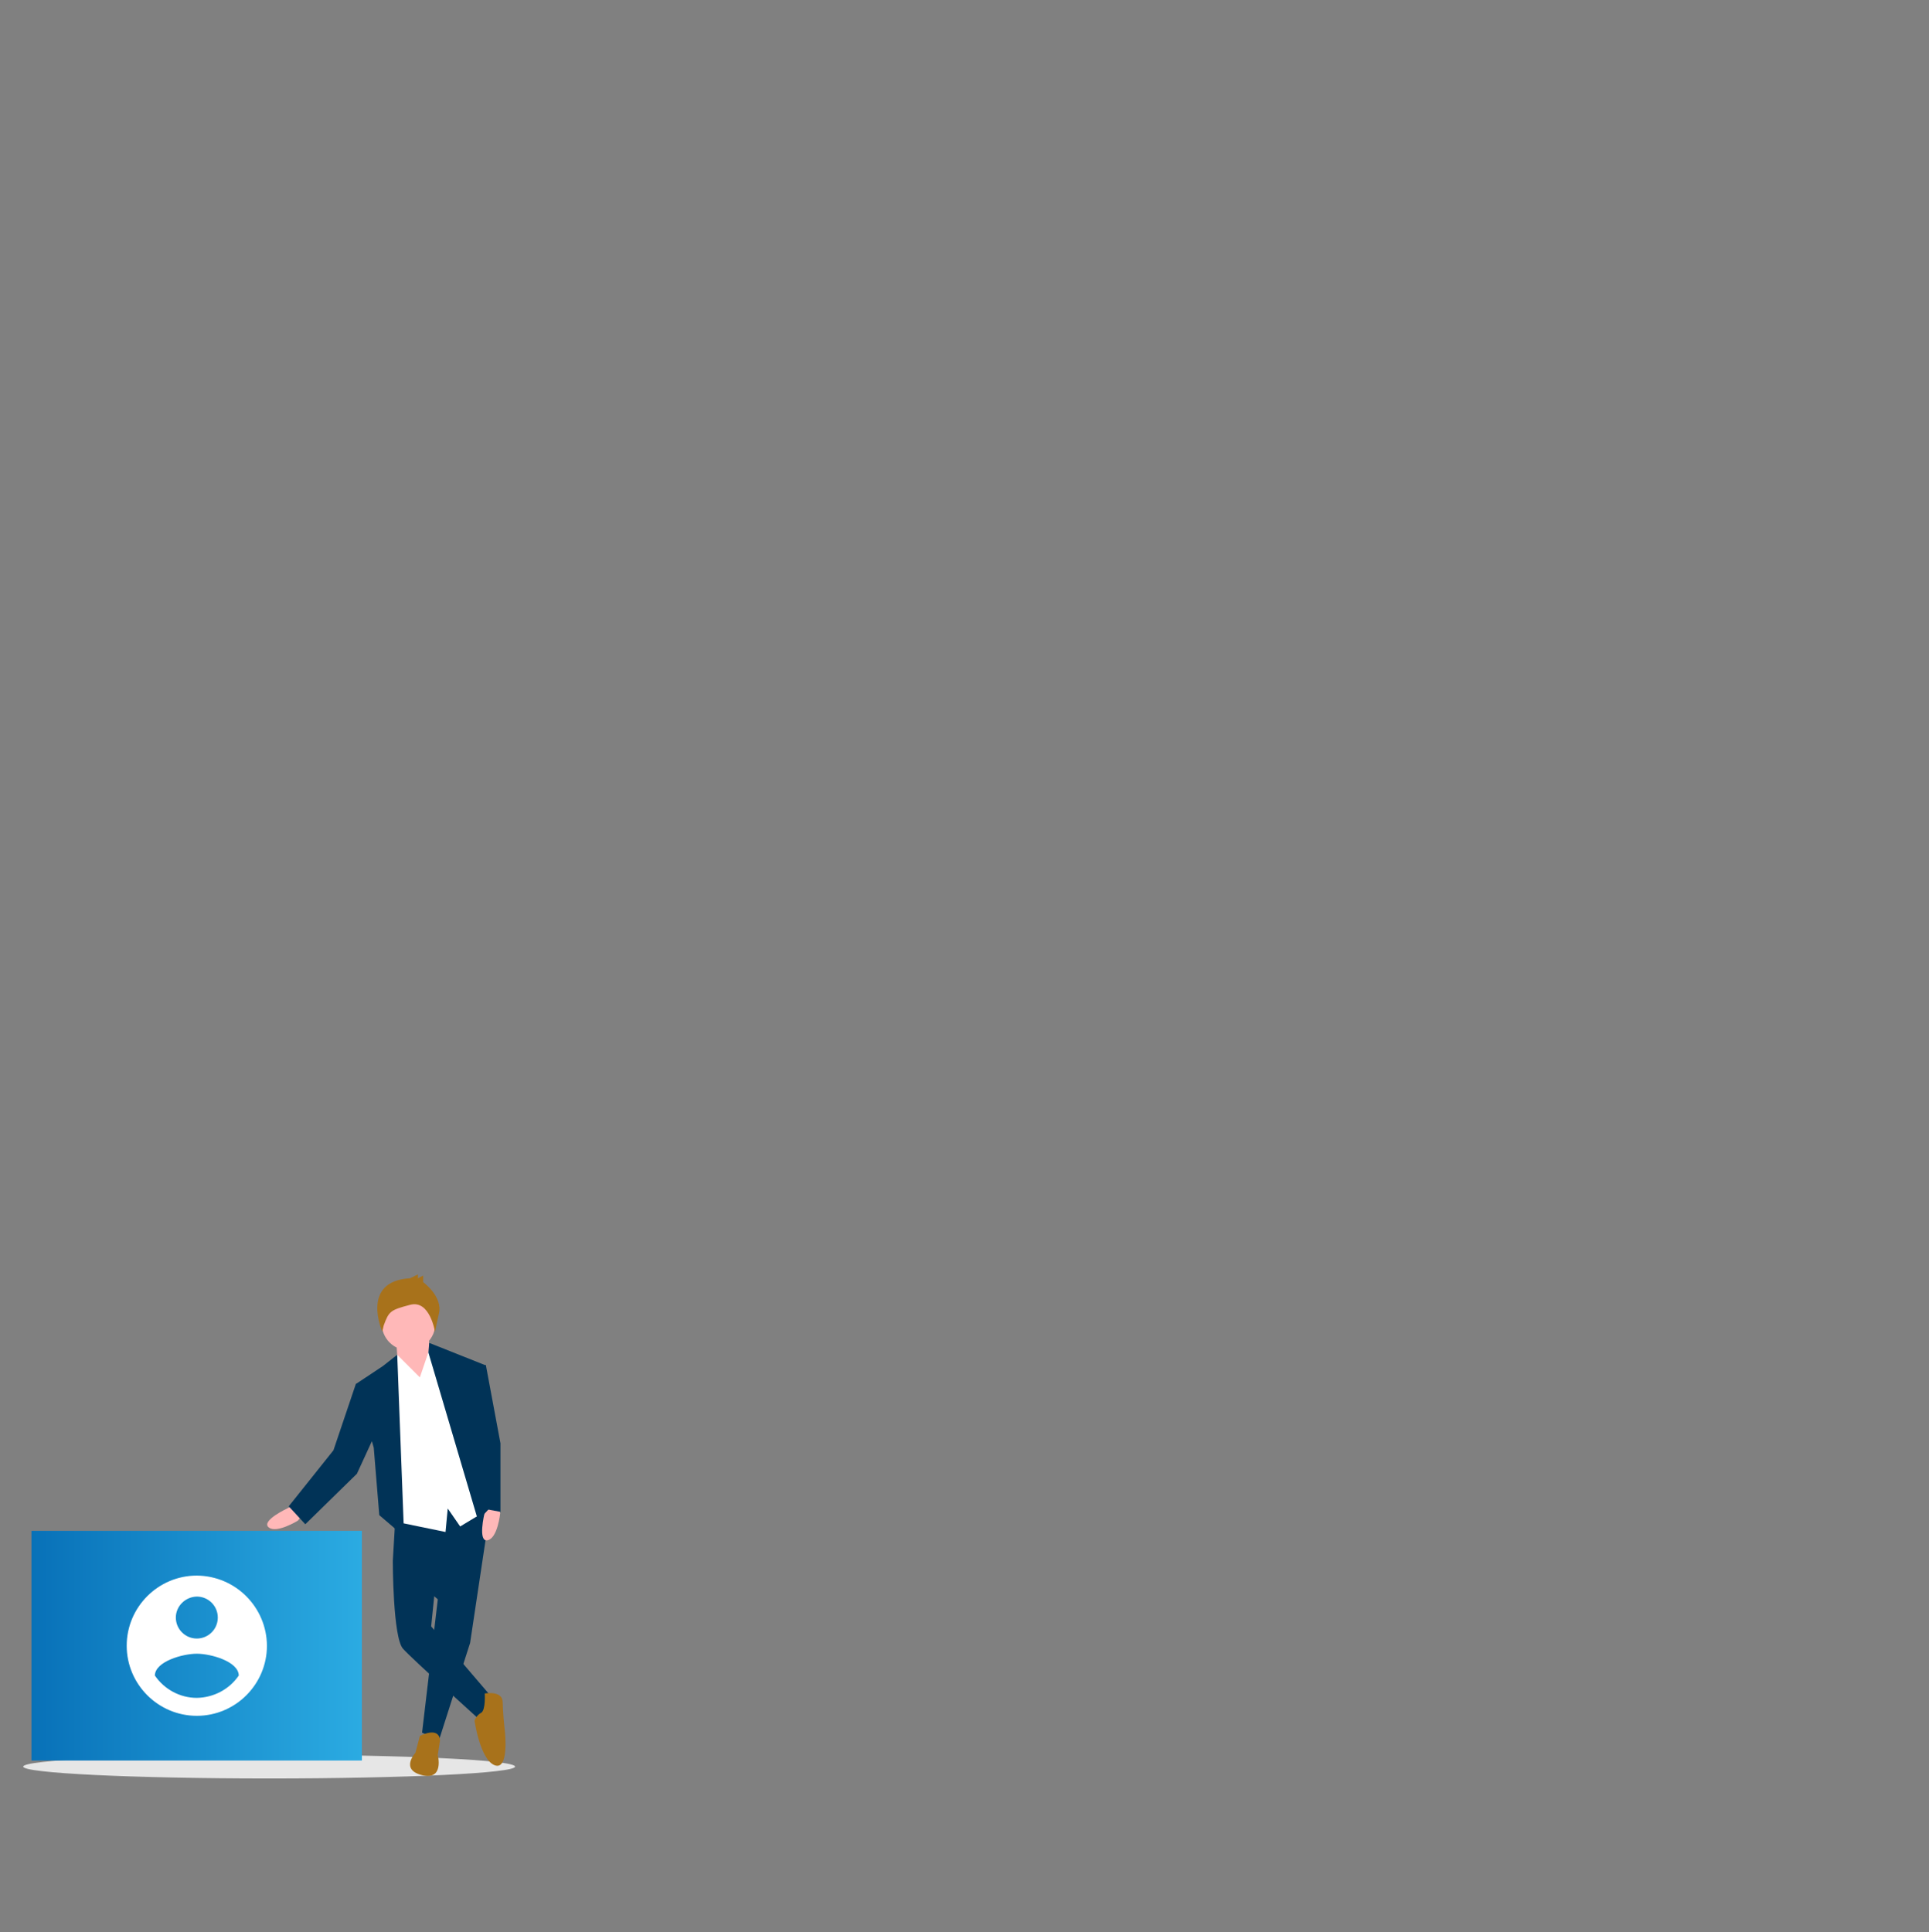 <?xml version="1.0" encoding="UTF-8"?> <!-- Generator: Adobe Illustrator 24.0.3, SVG Export Plug-In . SVG Version: 6.00 Build 0) --> <svg xmlns="http://www.w3.org/2000/svg" xmlns:xlink="http://www.w3.org/1999/xlink" id="ea61258a-e793-48f7-8624-3c5ca462ffd9" x="0px" y="0px" viewBox="0 0 698.8 700" style="enable-background:new 0 0 698.8 700;" xml:space="preserve"><rect x="0" y="0" width="698.8" height="700" fill="#808080" stroke="none"/> <style type="text/css"> .st0{fill:#E6E6E6;} .st1{fill:#FFB8B8;} .st2{fill:#013357;} .st3{fill:#A8721B;} .st4{fill:#FFFFFF;} .st5{fill:url(#SVGID_1_);} </style> <ellipse class="st0" cx="97.5" cy="640" rx="89.1" ry="4.3"></ellipse> <path class="st1" d="M106.6,545.2l-2.4,1.2c0,0-9.7,4.5-6.9,6.9c2.8,2.4,10.6-2.4,10.6-2.4l1.6-2L106.6,545.2z"></path> <polygon class="st2" points="177.9,544.6 170.3,595.2 159,630.5 152.9,627.7 158.6,579.4 142.3,565.5 143.5,545.2 "></polygon> <path class="st3" d="M152.1,628.9c0,0,6.9-3.7,7.3,1.6l-0.8,5.3c0,0,2.4,9.3-5.7,7.3c-8.1-2-2.4-8.1-2.4-8.1L152.1,628.9z"></path> <path class="st2" d="M147.6,561.1l-5.3,4.5c0,0,0,27.6,3.7,31.7s26.8,24.8,27.6,25.6s4.5-8.1,4.5-8.1l-21.9-25.6l1.6-15.8 L147.6,561.1z"></path> <path class="st3" d="M175.6,613.5c0,0,6.5-1.2,6.5,3.2c0.1,3.5,0.4,7.1,0.8,10.6c0,0,1.6,14.2-3.7,12.2s-7.3-16.2-7.3-16.2 c0.5-1.2,1.3-2.2,2.4-2.8C176,619.5,175.6,613.5,175.6,613.5z"></path> <polygon class="st1" points="155.3,484.3 156.5,499.4 153.3,505.1 144.3,496.5 143.5,485.2 "></polygon> <circle class="st1" cx="148" cy="479.5" r="9.7"></circle> <polygon class="st4" points="152.1,499 156.1,487.2 163.4,495.3 176.8,546.9 166.7,553 162.2,546.5 161.4,555 141.5,550.9 139.9,496.5 143.9,490.8 "></polygon> <polygon class="st2" points="146.4,556.6 143.9,490.8 138.7,494.9 128.9,501.4 135.4,524.5 137.4,548.9 "></polygon> <polygon class="st2" points="131.8,501.8 128.9,501.4 120.8,525.4 104.6,545.7 110.6,552.2 129.3,533.9 136.2,518.9 "></polygon> <path class="st1" d="M176.1,545.6l-0.6,2.7c0,0-2.5,10.4,1.1,9.7c3.7-0.7,4.6-9.8,4.6-9.8l-0.6-2.5L176.1,545.6z"></path> <polygon class="st2" points="155.5,486.5 175.6,494.5 173.2,518.9 178,545.7 173.2,550.9 155.2,490 "></polygon> <path class="st3" d="M148.5,463.1l2.9-1.4v1.4l1.9-1v2.4c0,0,7.2,5.2,5.7,11.4c-1.4,6.2-1.4,6.7-1.4,6.7s-1.8-11.8-9-9.9 s-7.7,2.3-9.6,7.5l-0.5,2.2C138.5,482.5,130.4,464.1,148.5,463.1z"></path> <polygon class="st2" points="172.8,494.5 176,494.5 181.3,522.9 181.3,547.7 174.8,546.5 169.5,509.1 "></polygon> <linearGradient id="SVGID_1_" gradientUnits="userSpaceOnUse" x1="11.4" y1="105.8" x2="131.1" y2="105.8" gradientTransform="matrix(1 0 0 -1 0 702)"> <stop offset="0" style="stop-color:#0871B8"></stop> <stop offset="1" style="stop-color:#2BABE2"></stop> </linearGradient> <rect x="11.4" y="554.6" class="st5" width="119.7" height="83.2"></rect> <path class="st4" d="M71.3,570.8c-14,0-25.4,11.4-25.4,25.4s11.4,25.4,25.4,25.4s25.4-11.4,25.4-25.4 C96.6,582.2,85.3,570.9,71.3,570.8z M71.3,578.4c4.2,0,7.6,3.4,7.6,7.6c0,4.2-3.4,7.6-7.6,7.6s-7.6-3.4-7.6-7.6l0,0 C63.7,581.9,67.1,578.5,71.3,578.4z M71.3,615.1c-6.1,0-11.8-3.1-15.2-8.1c0.1-5.1,10.1-7.9,15.2-7.9s15.1,2.8,15.2,7.9 C83.1,612,77.4,615,71.3,615.1z"></path> </svg> 